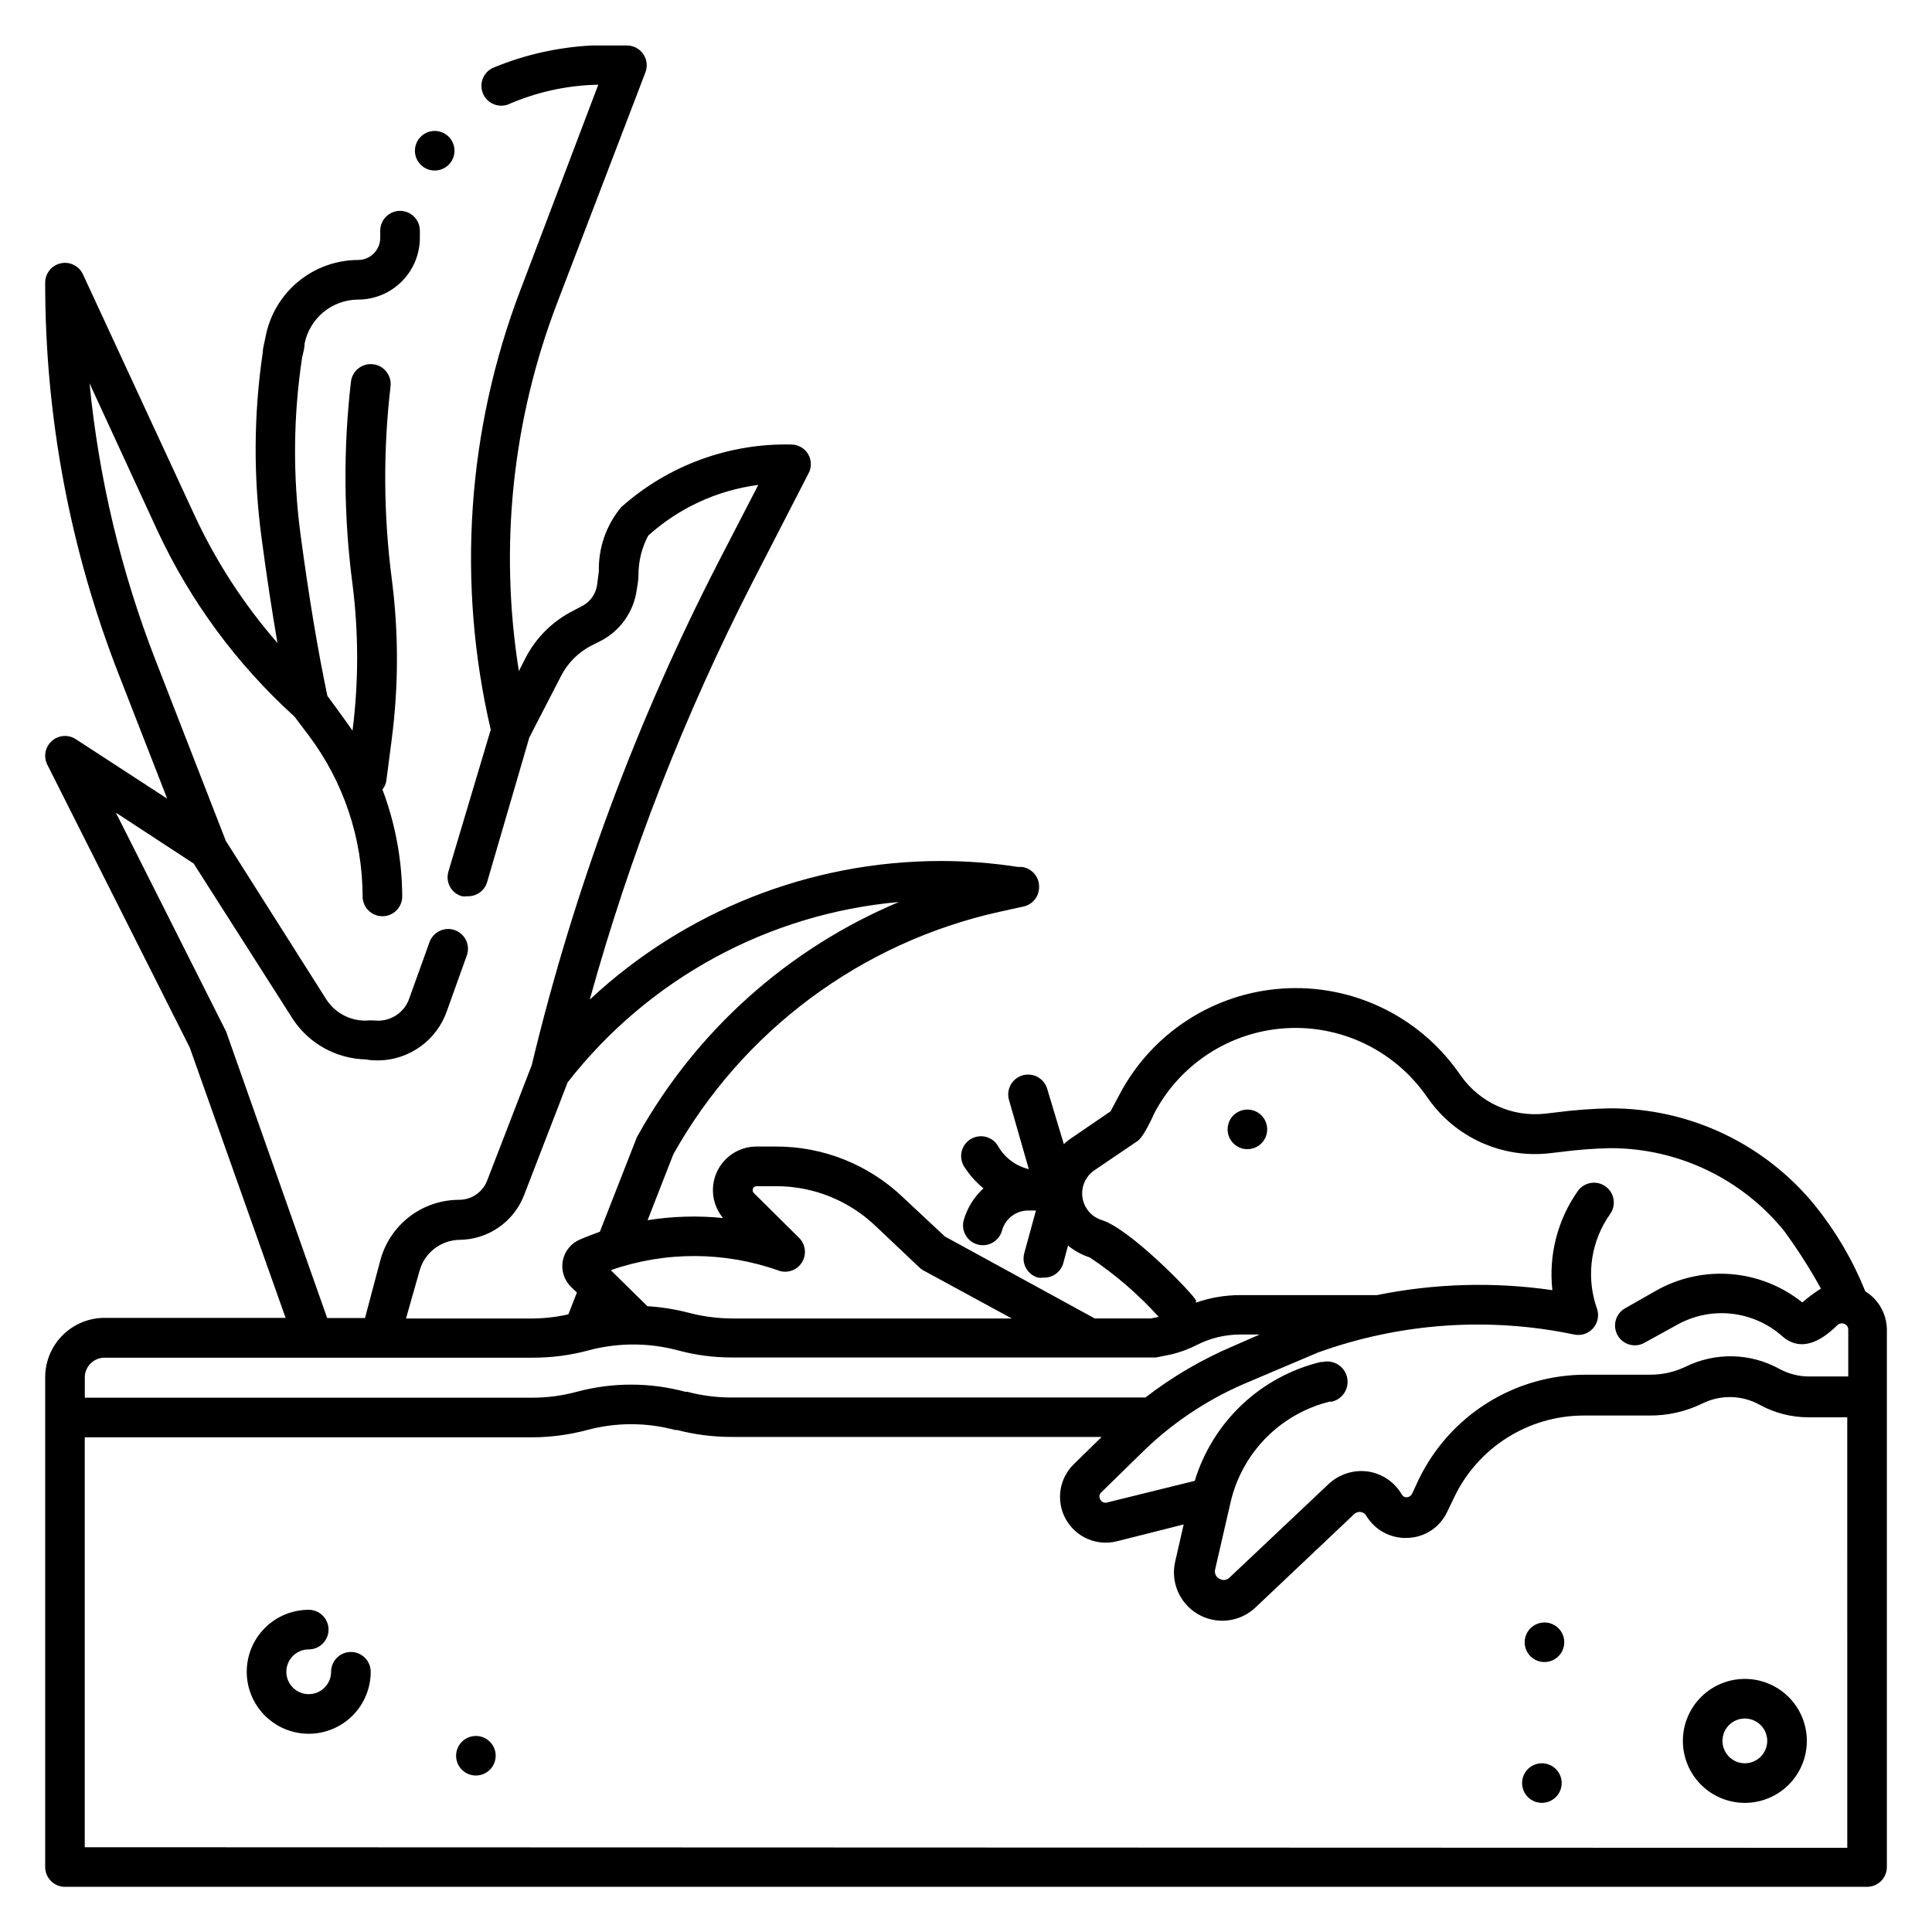 <?xml version="1.0" encoding="UTF-8"?>
<!-- Uploaded to: ICON Repo, www.svgrepo.com, Generator: ICON Repo Mixer Tools -->
<svg fill="#000000" width="800px" height="800px" version="1.1" viewBox="144 144 512 512" xmlns="http://www.w3.org/2000/svg">
 <path d="m242.24 587.04c0 4.356-1.73 8.535-4.809 11.613-3.082 3.082-7.262 4.812-11.617 4.812-4.356 0-8.535-1.73-11.613-4.812-3.082-3.078-4.812-7.258-4.812-11.613 0-4.359 1.73-8.535 4.812-11.617 3.078-3.078 7.258-4.809 11.613-4.809 2.898 0 5.25 2.348 5.25 5.246s-2.352 5.25-5.25 5.25c-2.398 0-4.559 1.441-5.477 3.66-0.918 2.215-0.414 4.766 1.285 6.461 1.695 1.695 4.246 2.203 6.461 1.285 2.215-0.918 3.66-3.078 3.66-5.477 0-2.898 2.352-5.25 5.25-5.25 2.898 0 5.246 2.352 5.246 5.25zm380.59 18.316v-0.004c0 4.359-1.73 8.535-4.809 11.617-3.082 3.082-7.262 4.812-11.617 4.812-4.356 0-8.535-1.73-11.613-4.812-3.082-3.082-4.812-7.258-4.812-11.617 0-4.356 1.73-8.531 4.812-11.613 3.078-3.082 7.258-4.812 11.613-4.812 4.356 0 8.535 1.73 11.617 4.812 3.078 3.082 4.809 7.258 4.809 11.613zm-10.496 0v-0.004c0-2.398-1.445-4.559-3.66-5.477s-4.766-0.41-6.461 1.285c-1.699 1.695-2.203 4.246-1.285 6.461 0.918 2.219 3.078 3.664 5.477 3.664 3.277 0 5.93-2.656 5.93-5.934zm-342.22-1.312c-2.121 0-4.035 1.277-4.848 3.238s-0.363 4.219 1.137 5.719 3.758 1.949 5.719 1.137c1.961-0.812 3.242-2.727 3.242-4.848 0-1.391-0.555-2.727-1.539-3.711-0.984-0.984-2.316-1.535-3.711-1.535zm282.5 7.242c-2.121 0-4.035 1.277-4.848 3.238-0.812 1.961-0.363 4.219 1.137 5.719 1.504 1.5 3.758 1.949 5.723 1.137 1.961-0.812 3.238-2.727 3.238-4.848 0-2.898-2.352-5.246-5.25-5.246zm0.684-37.312v-0.004c-2.121 0-4.035 1.281-4.848 3.242-0.812 1.961-0.363 4.219 1.137 5.719s3.758 1.949 5.719 1.137c1.961-0.812 3.242-2.727 3.242-4.848 0-2.898-2.352-5.25-5.25-5.25zm-78.719-125.43v-0.004c2.121 0 4.035-1.277 4.848-3.238 0.812-1.961 0.363-4.219-1.137-5.723-1.504-1.5-3.758-1.949-5.719-1.137-1.965 0.812-3.242 2.727-3.242 4.848-0.004 2.801 2.191 5.109 4.984 5.25zm169.46 47.859v142.38c0 1.391-0.555 2.727-1.535 3.711-0.984 0.98-2.32 1.535-3.711 1.535h-477.57c-2.898 0-5.25-2.352-5.25-5.246v-129.79c0-4.176 1.66-8.18 4.613-11.133 2.953-2.953 6.957-4.613 11.133-4.613h47.969l-25.402-71.633-37.734-74.941c-1.082-2.121-0.602-4.707 1.172-6.293 1.773-1.59 4.394-1.785 6.387-0.477l24.191 15.742-12.805-32.852c-12.934-33.098-19.555-68.324-19.523-103.86-0.012-2.473 1.703-4.621 4.121-5.152 2.418-0.531 4.879 0.695 5.902 2.949l29.336 63.344c5.719 12.445 13.195 24.004 22.199 34.32-1.469-8.469-2.867-17.703-4.199-27.711l0.004 0.004c-2.219-16.395-2.113-33.02 0.312-49.387 0-1.102 0.473-2.625 0.789-4.356 1.145-5.644 4.207-10.723 8.66-14.375 4.457-3.648 10.035-5.652 15.793-5.672 3.246 0 5.879-2.633 5.879-5.879v-1.891 0.004c0-2.898 2.352-5.25 5.25-5.25 2.898 0 5.246 2.352 5.246 5.25v1.891-0.004c0 4.344-1.727 8.508-4.797 11.578-3.07 3.07-7.234 4.797-11.578 4.797-3.34 0.02-6.57 1.188-9.152 3.309-2.582 2.121-4.352 5.066-5.016 8.344 0 1.469-0.523 2.832-0.684 3.832v-0.004c-2.316 15.441-2.457 31.125-0.418 46.605 2.203 16.531 4.617 30.965 7.137 42.93 0 0 5.562 7.559 6.664 9.238v-0.004c1.629-12.875 1.629-25.906 0-38.781-2.344-17.812-2.484-35.844-0.418-53.688 0.332-2.898 2.953-4.981 5.852-4.644 2.898 0.332 4.977 2.953 4.644 5.852-1.984 16.934-1.875 34.047 0.312 50.957 1.84 14.129 1.84 28.434 0 42.562l-1.418 10.914h0.004c-0.121 0.887-0.484 1.723-1.051 2.414 3.422 9.059 5.199 18.656 5.246 28.34 0 2.898-2.348 5.246-5.246 5.246-2.898 0-5.25-2.348-5.25-5.246-0.027-15.414-5.055-30.402-14.324-42.719l-3.727-4.934c-15.305-13.863-27.672-30.656-36.371-49.383l-17.945-38.941c2.445 25.18 8.344 49.902 17.527 73.473l18.578 47.758 26.609 41.984h-0.004c2.285 3.574 6.254 5.719 10.496 5.668 0.926-0.082 1.859-0.082 2.781 0 3.988 0.23 7.621-2.277 8.816-6.09l5.246-14.59h0.004c0.445-1.344 1.414-2.453 2.688-3.074 1.277-0.621 2.746-0.695 4.082-0.215 1.332 0.48 2.414 1.484 2.996 2.773 0.586 1.293 0.621 2.766 0.102 4.086l-5.246 14.641h-0.004c-1.305 3.723-3.711 6.961-6.898 9.281-3.184 2.324-7 3.629-10.945 3.734-0.734 0-2.519 0-3.621-0.262-7.723-0.176-14.883-4.09-19.207-10.496l-26.398-41.406-20.621-13.488 29.074 57.727h-0.004c0.113 0.203 0.199 0.414 0.266 0.633l26.66 75.57h10.023l4.039-15.219c1.223-4.633 3.945-8.727 7.742-11.645 3.801-2.914 8.461-4.488 13.25-4.469 3.32-0.039 6.266-2.129 7.398-5.246l11.754-30.438h0.004c11.105-46.312 27.738-91.117 49.539-133.46l10.496-20.309v-0.004c-10.863 1.418-21.039 6.106-29.176 13.438-1.707 3.231-2.59 6.836-2.574 10.496 0 1.312-0.262 2.625-0.473 3.938v-0.004c-0.82 5.859-4.469 10.941-9.762 13.594l-2.203 1.102c-3.477 1.773-6.305 4.602-8.082 8.082l-8.398 16.27-11.18 38.309h0.004c-0.672 2.316-2.84 3.875-5.25 3.781-0.484 0.066-0.98 0.066-1.469 0-2.781-0.812-4.379-3.727-3.566-6.508l11.23-37.629c-9.07-38.863-6.293-79.555 7.977-116.82l20.52-54.109c-8.246 0.156-16.379 1.938-23.93 5.25-2.727 0.984-5.734-0.426-6.719-3.148-0.988-2.711 0.395-5.711 3.098-6.719 8.203-3.363 16.914-5.312 25.766-5.773h9.395c1.727 0.004 3.34 0.859 4.316 2.285s1.188 3.242 0.562 4.852l-23.402 61.141c-11.883 31.051-15.375 64.68-10.129 97.508l1.73-3.41c2.793-5.438 7.238-9.848 12.699-12.598l2.203-1.156v0.004c2.215-1.102 3.746-3.219 4.094-5.668l0.473-3.621c-0.152-6.199 1.957-12.242 5.93-17.004 12.414-11.062 28.566-16.992 45.188-16.586 1.797 0.055 3.441 1.027 4.356 2.574 0.938 1.621 0.938 3.625 0 5.246l-14.641 28.445c-18.148 35.379-32.637 72.516-43.246 110.84 25.18-23.523 58.328-36.648 92.785-36.738 6.922-0.012 13.836 0.512 20.68 1.574h1.051-0.004c2.629 0.344 4.59 2.598 4.566 5.25 0.055 2.516-1.684 4.719-4.144 5.246l-6.453 1.418h-0.004c-36.605 8.152-68.004 31.516-86.328 64.234l-6.824 17.477c6.613-1.059 13.336-1.25 19.996-0.578-2.867-3.434-3.492-8.215-1.605-12.27 1.887-4.055 5.949-6.656 10.422-6.676h5.25c12.457-0.023 24.445 4.75 33.48 13.332l11.23 10.496 39.727 21.727h14.906l2.047-0.418v-0.004c-5.414-5.981-11.551-11.27-18.266-15.742-2.102-0.68-4.062-1.746-5.769-3.148l-1.258 4.672-0.004-0.004c-0.652 2.34-2.824 3.922-5.246 3.832-0.473 0.051-0.949 0.051-1.418 0-1.344-0.367-2.484-1.254-3.176-2.465-0.688-1.211-0.867-2.644-0.5-3.988l3.098-11.336h-1.996 0.004c-3.246-0.027-6.106 2.125-6.981 5.246-0.727 2.812-3.594 4.504-6.402 3.781-2.812-0.727-4.504-3.594-3.781-6.406 0.926-3.266 2.742-6.207 5.25-8.5-2.07-1.688-3.844-3.711-5.25-5.984-1.414-2.519-0.523-5.711 1.996-7.137 2.508-1.422 5.695-0.555 7.137 1.941 1.746 3.074 4.695 5.281 8.133 6.09l-5.246-18.316c-0.812-2.797 0.797-5.723 3.594-6.535 2.797-0.809 5.723 0.801 6.535 3.598l4.406 14.641c0.695-0.664 1.453-1.262 2.258-1.785l10.129-6.926 2.363-4.461c8.547-16.227 24.898-26.852 43.195-28.074 18.301-1.219 35.918 7.144 46.543 22.09l0.789 1.102c2.477 3.488 5.84 6.25 9.742 8.004 3.902 1.754 8.203 2.434 12.457 1.969l2.731-0.316c4.856-0.637 9.742-1.008 14.641-1.102 21.059-0.027 41 9.465 54.266 25.82 5.523 6.859 9.996 14.5 13.277 22.672 3.527 2.184 5.691 6.031 5.719 10.184zm-183.1-7.82v0.629c3.742-1.312 7.68-1.984 11.648-1.996h36.316c15.309-3.106 31.039-3.551 46.496-1.309-1.035-9.273 1.355-18.605 6.719-26.242 1.668-2.375 4.945-2.953 7.32-1.285 2.379 1.668 2.953 4.945 1.285 7.32-4.977 7.008-6.394 15.938-3.828 24.141l0.367 1.102c0.562 1.781 0.137 3.727-1.117 5.109-1.254 1.383-3.144 1.996-4.973 1.609-22.641-4.734-46.152-3.082-67.91 4.777l-18.312 7.766c-10.109 4.188-19.359 10.203-27.289 17.738l-11.754 11.492h-0.004c-0.586 0.473-0.723 1.309-0.316 1.941 0.332 0.684 1.117 1.02 1.84 0.789l23.195-5.723c4.766-15.645 17.434-27.617 33.324-31.488h0.523c2.898-0.695 5.812 1.094 6.508 3.992 0.695 2.898-1.09 5.809-3.988 6.504h-0.629c-6.41 1.586-12.254 4.918-16.887 9.625-4.633 4.707-7.867 10.602-9.352 17.035l-4.094 17.789v0.004c-0.262 0.977 0.199 2.004 1.102 2.465 0.867 0.566 2.012 0.434 2.727-0.312l26.238-24.77 0.004-0.004c2.816-2.637 6.676-3.856 10.496-3.305 3.715 0.574 6.973 2.793 8.867 6.035 0.254 0.516 0.793 0.824 1.367 0.789 0.578-0.043 1.094-0.383 1.363-0.895l1.836-3.938c4.039-8.312 10.348-15.32 18.191-20.215 7.844-4.891 16.91-7.473 26.156-7.441h16.848-0.004c3.269 0.023 6.496-0.695 9.449-2.098 7.898-3.91 17.215-3.691 24.926 0.578 2.371 1.281 5.019 1.969 7.715 1.992h10.496v-12.383c0.023-0.695-0.398-1.328-1.051-1.574-0.629-0.25-1.348-0.105-1.836 0.367l-0.891 0.84c-2.203 1.941-8.031 7.086-13.75 2.047v-0.004c-3.785-3.344-8.523-5.422-13.551-5.941-5.023-0.516-10.086 0.551-14.473 3.059l-8.188 4.512c-1.207 0.766-2.676 1.008-4.066 0.668-1.387-0.34-2.578-1.23-3.293-2.469-0.715-1.238-0.895-2.719-0.496-4.09 0.398-1.375 1.34-2.527 2.606-3.188l7.926-4.512v-0.004c6.039-3.449 12.977-5.004 19.914-4.461 6.934 0.543 13.543 3.16 18.973 7.508 1.551-1.348 3.203-2.574 4.934-3.676-2.914-5.269-6.156-10.355-9.707-15.219-11.266-13.926-28.223-22.008-46.133-21.988-4.512 0.098-9.012 0.449-13.484 1.047l-2.731 0.316c-6.113 0.664-12.289-0.312-17.898-2.832-5.609-2.519-10.445-6.484-14.008-11.496l-0.789-1.102c-8.508-11.977-22.625-18.676-37.285-17.703-14.656 0.973-27.762 9.484-34.613 22.48 0 0-2.832 6.559-4.617 7.504l-11.285 7.66c-2.34 1.598-3.566 4.391-3.152 7.195 0.414 2.805 2.391 5.125 5.098 5.981 7.344 2.254 23.613 18.891 24.98 21.254zm-155.08-7.977 9.707 9.551h0.004c3.539 0.215 7.055 0.762 10.496 1.625 3.918 1.062 7.957 1.609 12.016 1.629h74.051l-23.355-12.699h0.004c-0.41-0.203-0.781-0.469-1.105-0.789l-11.703-11.074c-7.074-6.738-16.469-10.496-26.238-10.496h-5.25c-0.418 0.008-0.793 0.262-0.953 0.652-0.16 0.387-0.074 0.832 0.219 1.133l12.121 12.02h0.004c1.629 1.715 1.906 4.309 0.68 6.332-1.227 2.023-3.652 2.977-5.93 2.324-14.457-5.191-30.258-5.266-44.766-0.207zm-54.262 12.805h33.691c3.144-0.027 6.277-0.398 9.34-1.102l2.258-5.773-1.523-1.469c-1.859-1.793-2.695-4.398-2.219-6.938 0.477-2.539 2.199-4.664 4.582-5.66 1.785-0.789 3.621-1.418 5.246-2.047l9.656-24.664c0.051-0.25 0.16-0.484 0.316-0.684 15.5-27.848 39.891-49.688 69.273-62.031-34.629 3.07-66.43 20.387-87.797 47.809l-11.547 29.914c-1.352 3.473-3.715 6.453-6.785 8.559-3.07 2.109-6.707 3.238-10.43 3.25-4.949 0.137-9.219 3.508-10.496 8.293zm-85.121 15.742v5.246l118.6 0.004c3.988 0 7.961-0.531 11.809-1.574 9.402-2.519 19.305-2.519 28.707 0h0.523c3.769 1 7.648 1.512 11.547 1.52h109.89c7.121-5.496 14.914-10.066 23.195-13.59l7.086-3.098h-5.25c-3.898 0.02-7.742 0.934-11.23 2.676-2.164 1.125-4.453 1.984-6.82 2.57l-4.199 0.84h-112.41c-4.82 0.004-9.621-0.633-14.273-1.887-7.754-2.074-15.914-2.074-23.668 0-4.742 1.277-9.629 1.93-14.539 1.941h-113.83c-2.836 0.055-5.117 2.359-5.144 5.195zm467.07 124.54-0.004-114.09h-10.496c-4.441-0.039-8.805-1.176-12.699-3.309-4.688-2.606-10.359-2.742-15.168-0.367-4.426 2.168-9.297 3.262-14.223 3.203h-17.266c-7.184 0.012-14.215 2.051-20.289 5.887-6.07 3.832-10.938 9.309-14.031 15.789l-1.891 3.938v-0.004c-1.934 4.07-5.992 6.707-10.496 6.824-4.441 0.188-8.629-2.066-10.914-5.879-0.316-0.535-0.852-0.898-1.465-0.988-0.609-0.09-1.23 0.098-1.688 0.516l-26.238 24.824c-4.164 3.91-10.41 4.59-15.32 1.668-4.906-2.922-7.285-8.742-5.828-14.266l2.152-9.445-17.688 4.461c-5.309 1.336-10.855-1.055-13.531-5.832-2.676-4.773-1.82-10.75 2.09-14.582l7.398-7.242h-98.293c-4.801-0.012-9.578-0.629-14.223-1.836h-0.523c-7.633-2.047-15.672-2.047-23.301 0-4.742 1.27-9.629 1.922-14.539 1.941h-118.61v108.63zm-374.34-444.5c2.121 0 4.035-1.281 4.848-3.242 0.812-1.961 0.363-4.219-1.137-5.719-1.504-1.5-3.758-1.949-5.719-1.137s-3.242 2.727-3.242 4.848c0 1.391 0.555 2.727 1.539 3.711 0.984 0.984 2.316 1.539 3.711 1.539z"/>
</svg>